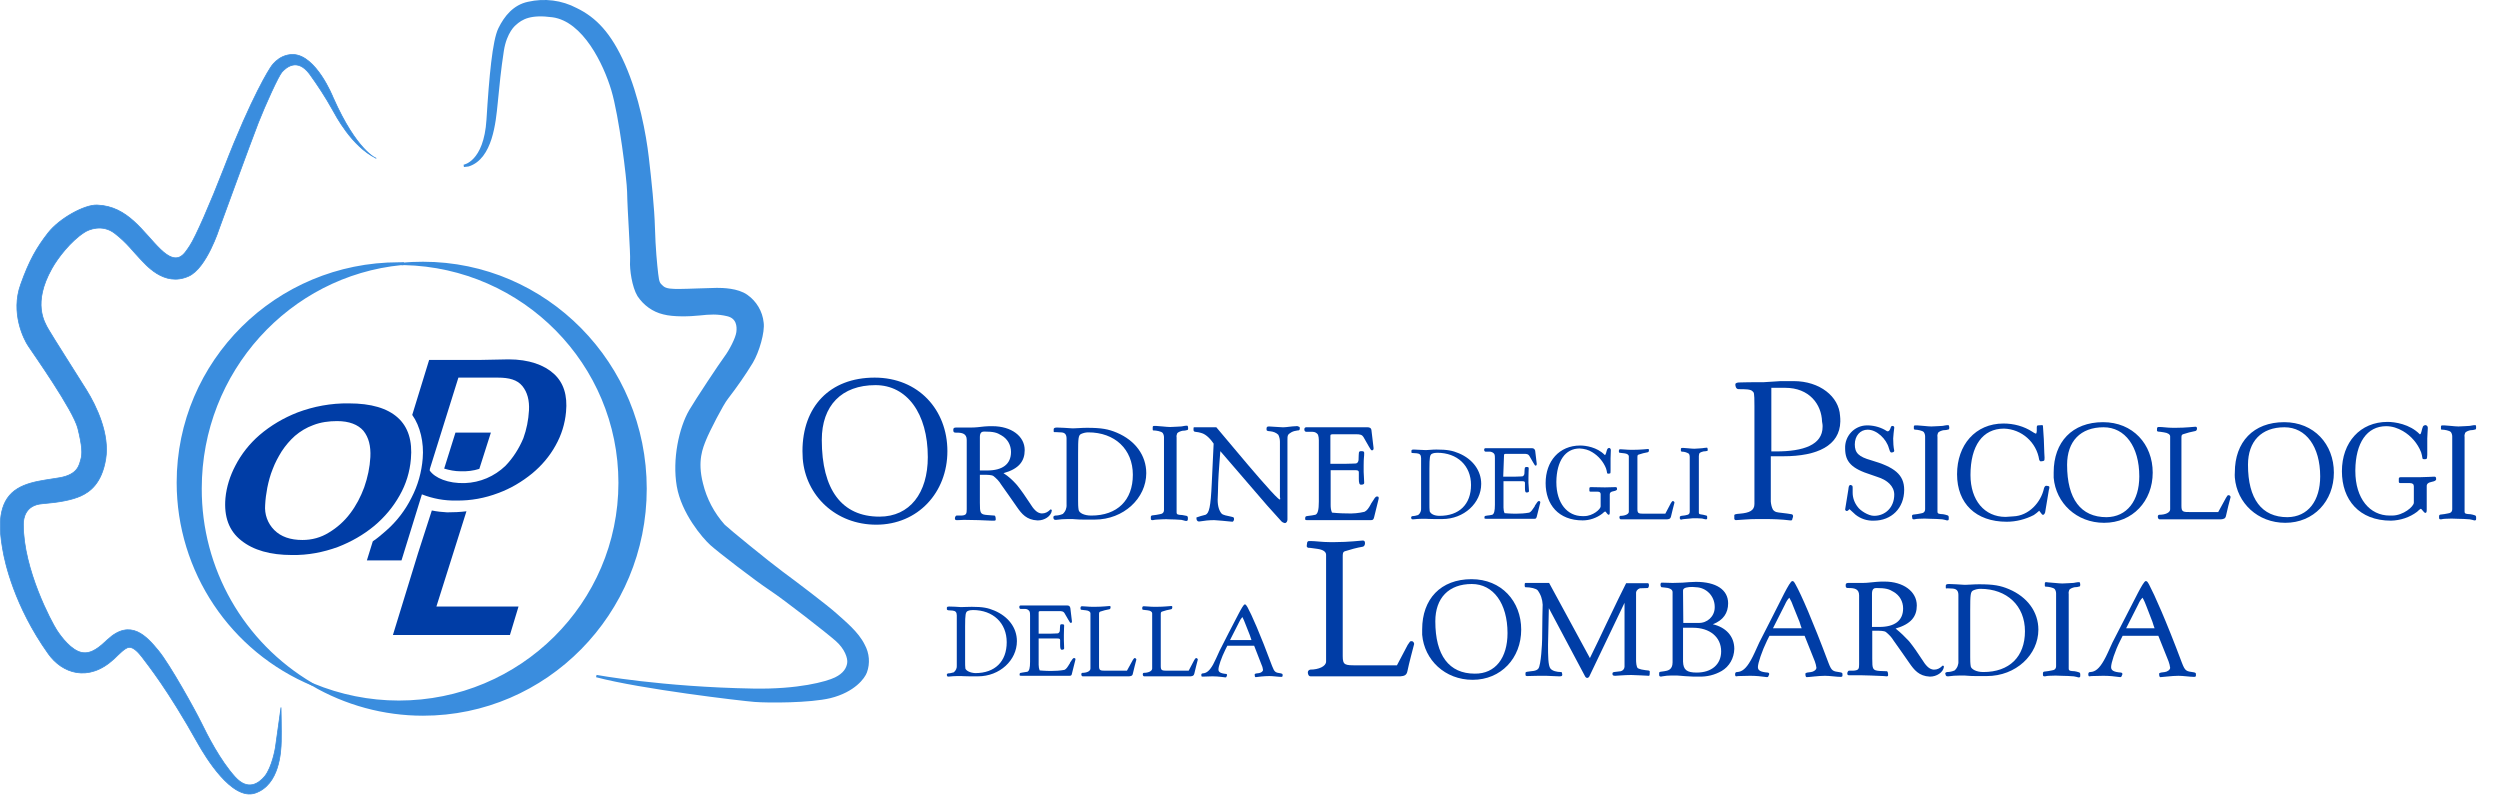 <?xml version="1.0" encoding="utf-8"?>
<!-- Generator: Adobe Illustrator 24.3.0, SVG Export Plug-In . SVG Version: 6.00 Build 0)  -->
<svg version="1.1" id="Livello_1" xmlns="http://www.w3.org/2000/svg" xmlns:xlink="http://www.w3.org/1999/xlink" x="0px" y="0px"
	 viewBox="0 0 931.5 296.2" style="enable-background:new 0 0 931.5 296.2;" xml:space="preserve">
<style type="text/css">
	.st0{fill:#3A8DDE;stroke:#3A8DDE;stroke-width:0.88;stroke-miterlimit:10;}
	.st1{fill:#3A8DDE;stroke:#3A8DDE;stroke-width:0.95;stroke-miterlimit:10;}
	.st2{fill:#3A8DDE;stroke:#3A8DDE;stroke-width:0.28;stroke-miterlimit:10;}
	.st3{fill:#003DA6;}
</style>
<g id="Livello_2_1_">
	<g id="font">
		<path class="st0" d="M172.8,61.8c0,0,7.9-1.1,8.9-17.2s2.2-29.4,4.4-33.9s5.5-8.5,10.7-9.6c6.1-1.4,12.4-0.6,17.9,2.3
			c7,3.4,12.6,9,17.8,20.8s7.8,25.8,8.8,34.4s2.1,18.9,2.3,26.4s0.8,13.5,1.2,17s0.7,3.7,2,4.9s3.7,1.2,6.4,1.2s11.7-0.4,13.9-0.4
			s7.7,0.1,11.1,2.5c3.3,2.3,5.5,6,5.9,10c0.5,3.4-1.6,10.8-4,14.8c-2.8,4.6-5.9,9-9.2,13.3c-1.8,2.2-7,12.4-8.2,15.4
			s-3.4,7.9-1.2,16.5c1.4,5.8,4.2,11.1,8.2,15.6c1.4,1.4,16.7,13.9,21.6,17.5s16.9,12.7,20.1,15.6s8.1,6.8,10.4,11.5
			c1.7,3.1,2,6.7,0.8,10c-0.7,2-4.4,7.1-13.3,9.3c-7.5,1.8-23,1.8-28.1,1.4s-42.4-4.8-59-9.2c0,0,24.3,4.5,58.5,5.1
			c16.8,0.3,27.3-2.6,30.6-4.2s4.5-3.7,4.8-5.7s-1-5.6-4.4-8.6s-19.3-15.4-24.6-18.9s-19.1-14.1-22.1-16.8s-10.7-11.8-12.4-21.7
			s0.8-21.6,4.6-28.1c2.4-4.1,11.3-17.5,13.1-19.9s4.2-7,4.5-9.3s0-5.5-3.7-6.4s-6.7-0.7-10.4-0.3s-9.8,0.6-13.5-0.4
			c-3.8-0.9-7.1-3.3-9.3-6.6c-2-3.3-2.9-9.8-2.7-12.8s-1-18.9-1.1-25.8c-0.1-4.8-3-28.3-5.9-38S217.6,7.6,205.9,6
			c-8.2-1.1-11.5,0.7-14.1,3.1c0,0-3.4,2.7-4.5,9.8s-1.6,12.6-2.3,19.6s-1.9,20.4-10.5,23.1L172.8,61.8z"/>
		<path class="st1" d="M116.6,255.1c-30.4-12.6-50.3-42.3-50.3-75.3c0-45.1,36.8-81.6,82.3-81.6h1.9l-0.9,0.1
			c-42,4.1-74.9,40-74.9,83.7c-0.1,30,15.7,57.7,41.5,72.9L116.6,255.1z"/>
		<path class="st1" d="M150.5,98.3c44.6,1,80.4,37.2,80.4,81.6c0,45.1-36.9,81.6-82.3,81.6c-11,0-21.9-2.2-32-6.4l-0.3-0.1
			c12.5,7.3,26.8,11.2,41.3,11.2c45.8,0,82.9-37.7,82.9-84.1S203.4,98,157.6,98c-2.7,0-5.3,0.1-8,0.4L150.5,98.3z"/>
		<path class="st2" d="M140.2,59c0,0-7.2-2.6-16.1-22.7c0,0-6.3-15.9-15-16c-5.6,0-8.4,5-8.4,5s-6.7,10-17.3,37.5
			c-5,12.9-10.6,25.7-12.7,28.8s-4.4,7.6-10.9,1.3S47.7,76.8,36.2,76.4c-4.7-0.2-14.1,5-18.3,10.4s-7,10.2-10.2,19.2
			c-3.8,10.5,1.1,20.4,2.9,23c1.7,2.6,16.7,23.8,18.4,30.6s1.7,9.6,1.1,11.6s-1,5.6-7.9,6.8s-15.4,1.6-19.5,7.7s-2.3,15.4-1.6,19.5
			s4.2,20.6,16.9,38.4c5.1,7.2,14.9,10.8,24.5,1.9c1.8-1.7,4.1-4.2,5.6-4.3c1.8-0.1,3.7,2.2,4.8,3.6c2.3,3.1,9.5,11.9,20.9,32.3
			c2.6,4.6,12.6,21.4,21.3,18.4c9-3.1,9.6-15.3,9.7-19.2s-0.1-12.7-0.1-12.7l-2.1,15c0,0-1.2,7.3-4,10.7c-2.2,2.6-6.2,5.5-11,0.2
			c-5.6-6.2-10.3-15.5-12.6-20.2s-11.7-21.7-16-26.9s-10.3-12.1-18.9-4.1c-2.7,2.5-5.9,5.6-9.7,4.8s-7.5-5.6-9.3-8.4
			S8.7,212.3,8.7,195.4c0-2.4,0.8-7.2,7-7.7s11.1-1.4,14.4-2.9s7.8-4.6,9.3-13.8s-3.4-19.6-7.2-25.7s-12.5-19.7-14.1-22.5
			s-6-9.8,1.2-22.7c2.2-4,7.1-10.3,12.1-13.5c1.6-1.1,6.7-3.2,11.3,0.3s7.4,7.4,9.4,9.4s8.9,10.8,18.2,6.6
			c6.7-3,11.4-17.8,11.4-17.8s12-32.9,14.6-39.5s7.5-17.4,8.8-18.8s5.5-5.5,10.2,0.7c3.1,4.3,6,8.7,8.6,13.4
			C125.1,43,130.9,54.4,140.2,59z"/>
		<path class="st3" d="M84,185.6c0.4-4.2,1.7-8.3,3.7-12.1c2.2-4.3,5.3-8.2,9-11.4c4.2-3.6,9-6.4,14.1-8.4
			c6.1-2.3,12.6-3.5,19.2-3.4c8.3,0,14.3,1.8,18.2,5.3c3.9,3.5,5.5,8.7,4.9,15.4c-0.4,4.8-1.8,9.4-4.2,13.6
			c-2.4,4.3-5.6,8.1-9.4,11.3c-4.1,3.4-8.7,6-13.6,7.9c-5.5,2-11.2,3.1-17.1,3c-8.1,0-14.4-1.8-18.9-5.4
			C85.3,197.8,83.4,192.5,84,185.6z M125.6,156.9c-3,0-6.1,0.4-8.9,1.5c-2.5,0.9-4.8,2.3-6.8,4c-1.9,1.7-3.5,3.6-4.9,5.7
			c-1.3,2.1-2.5,4.3-3.4,6.7c-0.9,2.2-1.5,4.5-2,6.9c-0.4,2.1-0.7,4.3-0.8,6.4c-0.3,3.5,0.9,6.9,3.4,9.4c2.5,2.5,6,3.7,10.5,3.7
			c3.5,0,6.9-0.9,9.9-2.8c3-1.8,5.7-4.2,7.8-7c2.3-3,4-6.3,5.3-9.8c1.3-3.7,2.1-7.5,2.3-11.3c0.2-4.1-0.6-7.3-2.6-9.8
			C133.4,158.2,130.1,156.9,125.6,156.9L125.6,156.9z"/>
		<path class="st3" d="M173.8,190.5L162.6,226h30.6l-3.2,10.6h-43.6l9.4-30.6l5.1-15.8c1.9,0.4,3.8,0.6,5.7,0.7
			C169,190.9,171.4,190.8,173.8,190.5z"/>
		<path class="st3" d="M171.6,175.6c-2.1,0-4.1-0.4-6.1-1l4.2-13.4h13.2l-4.3,13.5C176.4,175.4,174,175.7,171.6,175.6z"/>
		<path class="st3" d="M206.4,139.3c-3.6-3.3-9.3-5.4-16.9-5.4l-10.1,0.2h-19.5l-6.3,20.5c3,4.2,4.4,10.4,3.9,16.2
			c-0.4,5.1-1.8,10.1-4.2,14.7c-2.3,4.6-5.5,8.8-9.4,12.2c-1.6,1.4-3.2,2.8-5,4l-2.2,7.1h12.9l7.6-24.6c4.1,1.6,8.4,2.4,12.8,2.3
			c5.4,0.1,10.7-0.9,15.7-2.8c4.6-1.7,8.8-4.2,12.6-7.3c3.5-2.9,6.5-6.4,8.7-10.4c2.2-3.9,3.5-8.1,3.9-12.5
			C211.5,147.3,210,142.6,206.4,139.3z M197.1,152.9c-0.2,3.6-0.9,7.1-2.1,10.4c-1.6,3.8-3.8,7.3-6.7,10.3
			c-4.1,3.9-9.4,6.2-15.1,6.4c-6.2,0.2-11.2-1.9-13.1-4.7l0.1-0.7l10.6-33.9h14.7c4.2,0,7.2,0.8,9.1,3.1S197.3,149.2,197.1,152.9
			L197.1,152.9z"/>
		<path class="st3" d="M299,168.1c0-16.5,10.1-27.4,26.9-27.4c16.3,0,27.1,12,27.1,27.4s-11,27.4-26.5,27.4
			c-15.1,0-26.3-10.8-27.4-24.6C299.1,170,299,169.1,299,168.1z M345.7,170.3c0-16.3-7.8-26.8-19.5-26.8c-12.6,0-20,7.6-20,20.4
			c0,18.5,7.4,28.6,21.5,28.6C339,192.5,345.7,183.7,345.7,170.3z"/>
		<path class="st3" d="M378.9,180.7c1.7,2.1,3.2,4.3,4.7,6.6c1.6,2.6,2.7,3.6,3.9,3.9c0.3,0.1,0.5,0.1,0.8,0.1
			c1.1,0,2.1-0.5,2.9-1.3c0.1-0.1,0.2-0.2,0.3-0.2c0.2,0,0.4,0.2,0.4,0.4c0,0,0,0,0,0v0.1c-0.3,2.1-2.8,3.6-5.1,3.6h-0.3
			c-4-0.2-5.8-2.4-7.6-5l-3-4.3c-0.4-0.6-1.4-2-2.9-4.1c-0.7-1.2-1.7-2.2-2.8-3.1c-0.7-0.5-2.2-0.5-4.2-0.5h-0.9v10.4
			c0,3.9,0.1,4.4,2.8,4.6l2.6,0.2c0.4,0,0.5,0.8,0.5,1.3v0.2c0,0.3-0.2,0.4-0.6,0.4s-0.6,0-1,0l-4.8-0.2c-1.7,0-5.2-0.1-5.4-0.1
			c-1.5,0.1-2.6,0.1-2.8,0.1c-0.5,0-0.6-0.3-0.6-0.7s0.3-1,0.6-1h1.5c2.2,0,2.3-0.7,2.3-2.4v-25.8c0-2.4-1.8-2.7-3.8-2.7h-0.3
			c-0.9,0-0.9-0.5-0.9-1v-0.1c0-0.5,0.2-0.8,1-0.8h2c0,0,2.1,0,3.6,0c1.7,0,3.3-0.2,5-0.4c1.1-0.1,2-0.1,3-0.1c7,0,12,3.7,12,8.9
			c0,4.1-2.1,7-7.9,8.6C375.8,177.5,377.4,179,378.9,180.7z M367.8,175.3c5.7,0,8.9-2.3,8.9-6.9c0-2.6-1.3-4.9-3.6-6.2
			c-1.6-1-2.9-1.4-6.4-1.4c-0.8,0-1.6,0.3-1.6,2v12.5H367.8z"/>
		<path class="st3" d="M392.6,160.6V160c0-0.3,0.1-0.7,1.2-0.7c1.7,0,3.7,0.2,5.7,0.3h0.5c1.4,0,2.8-0.2,5-0.2c5.5,0,8,0.5,11.1,1.8
			c6.9,2.9,11,8.5,11,15.1c0,9.3-8.4,17.3-19.2,17.3h-4.1c-2.5,0-3.6-0.2-4.2-0.2h-1.8c-1.4,0-2.8,0.1-4.3,0.3h-0.2
			c-0.6,0-0.7-0.3-0.8-0.7c0-0.2,0-0.3,0-0.4s0.1-0.4,0.7-0.5c0.9,0,1.9-0.2,2.8-0.6c1-0.9,1.5-2.2,1.4-3.5v-24.6
			c0-1.6-0.7-2.3-2.2-2.3l-2-0.1C392.6,161.1,392.6,160.9,392.6,160.6z M406.6,192.1c9.7,0,15.5-5.7,15.5-15.2s-6.7-15.8-16.6-15.8
			c-0.9,0-1.8,0.2-2.7,0.6c-1,0.5-1.1,1.6-1.1,7.4v17.4c0,1.2,0,2.3,0.2,3.5C402.1,191.1,403.9,192.1,406.6,192.1z"/>
		<path class="st3" d="M431.1,193.6c-0.5,0-1,0.1-1.5,0.2h-0.2c-0.4,0-0.6-0.1-0.6-0.6v-0.6c0-0.4,0.3-0.6,0.8-0.6
			c0.8-0.1,1.7-0.2,2.5-0.4c0.9-0.1,1.6-0.5,1.6-1.6v-27.1c0-0.6-0.2-1.2-0.5-1.6c-0.5-0.6-2.5-0.9-3.1-0.9s-0.6,0-0.6-0.6v-0.6
			c0-0.4,0.2-0.5,0.5-0.5s0.5,0,0.8,0c0.9,0,3.9,0.4,5.2,0.4s3.2-0.2,4-0.2c0.5,0,1.3-0.3,2.3-0.3c0.3,0,0.4,0.5,0.4,0.9
			c0,0.3,0,0.5-0.2,0.7c-0.6,0.2-1.3,0.3-1.9,0.3c-0.5,0.1-1.6,0.4-2,1c-0.2,0.5-0.3,1-0.2,1.5v27.9c0,0.9,0.6,0.9,2.1,1
			c0.5,0.1,1.1,0.2,1.6,0.3c0.4,0.1,0.5,0.4,0.5,0.8v0.3c0,0.4-0.1,0.8-0.5,0.8h-0.2c-0.4,0-1-0.3-1.7-0.4c-1.5-0.1-3-0.2-4.5-0.2
			C434.5,193.4,432.5,193.5,431.1,193.6z"/>
		<path class="st3" d="M454.7,168.1c0,0-0.7,8.5-0.8,11.8c0,2.4-0.2,5.6-0.2,6.3c0,2.5,0.6,4.2,1.5,5.2c0.5,0.5,2,0.8,3.5,1.1
			l0.4,0.1c0.6,0.1,0.7,0.3,0.7,0.9c0,0.3-0.3,0.9-0.6,0.9c-2.2-0.2-5.9-0.6-6.8-0.6c-1.8,0-3.7,0.2-5.5,0.5h-0.2
			c-0.7,0-0.9-0.7-0.9-1.1c0-0.1,0-0.3,0-0.4c1.1-0.4,2.2-0.7,3.4-1c1.3-0.6,1.9-2.8,2.3-11.7l0.7-14.8c-0.8-1.2-2.6-3.5-4.7-4
			c-1.3-0.4-2-0.3-2.5-0.5c-0.2-0.1-0.3-0.3-0.3-0.6c0-0.1,0-0.2,0-0.4c0-0.5,0-0.6,0.3-0.6h8.2l8.5,10.1
			c3.5,4.2,12.1,14.3,14.4,16.3c0.3,0.2,0.5,0.5,0.7,0.5s0.2-0.1,0.2-0.4c0-0.1,0-0.2-0.1-0.4v-20.7c0-0.9-0.2-1.8-0.6-2.6
			c-0.8-0.8-1.9-1.2-3-1.3c-1.3-0.1-1.4-0.2-1.4-0.9c0-0.8,0.3-0.9,1-0.9c4,0.2,4,0.3,5,0.3h0.4c1,0,3.2-0.4,4.6-0.4
			c0.4-0.1,0.7,0,1.1,0.2c0.3,0.1,0.3,0.3,0.3,0.5v0.2c0,0.6-0.3,0.7-0.9,0.7c-0.8,0.1-1.6,0.3-2.3,0.7c-1.4,0.8-1.4,1.2-1.4,3v29.5
			c0,0.7-0.4,1.3-1,1.3c-0.5-0.1-0.9-0.3-1.2-0.6l-5.4-6L454.7,168.1z"/>
		<path class="st3" d="M495.7,172.8h6c1.6,0,2.5-0.1,3.3-0.1c0.9,0,1.2-0.9,1.2-1.4c0-1,0.1-2.3,0.1-2.3c0-0.8,0.3-0.9,0.9-0.9
			c0.8,0,1.1,0.1,1.1,0.7c0,1.5-0.2,1.6-0.2,4.6v2.4c0,0.8,0.2,3,0.2,4.1c0,0.6-0.6,0.7-1.2,0.7s-0.8-0.7-0.8-2.2c0-1.1,0-2.1,0-2.4
			c0-0.8-0.7-0.8-1.4-0.8h-9.1v13c0,0.9,0.1,1.9,0.5,2.8c0,0,2.7,0.3,5.6,0.3c2.2,0.1,4.4-0.1,6.5-0.6c0.9-0.4,1.6-1.4,2.3-2.7
			l0.2-0.4c0.1-0.1,0.2-0.3,0.2-0.3c1-1.6,1.4-2.3,1.9-2.3h0.2c0.3,0,0.5,0.1,0.5,0.5c0,0.1,0,0.2,0,0.3l-1.7,6.9
			c-0.2,0.9-0.5,1.1-1.2,1.1h-23.5c-0.7,0-1,0-1-0.4c0-0.8,0.1-1,0.6-1.1l0.7-0.1c0.8-0.1,1.7-0.2,2.5-0.4c0.9-0.3,1.3-1.8,1.3-4.9
			v-22.9c0-0.7-0.1-1.4-0.3-2c-0.4-0.7-1.2-1.1-2-1.1h-2.3c-0.5,0-0.8-0.3-0.8-0.9v-0.1c0-0.5,0.4-0.7,0.7-0.7h22.8
			c0.7,0,1.4,0.2,1.5,1.1c0.3,2.2,0.8,6.4,0.8,6.7c0,0.5-0.2,0.8-0.6,0.8s-0.5-0.4-1.2-1.5l-2-3.5c-0.5-0.8-1.2-1-2.8-1H497
			c-1.2,0-1.3,0.1-1.3,0.7L495.7,172.8z"/>
		<path class="st3" d="M525.9,168.4V168c0-0.3,0.1-0.5,0.9-0.5c1.3,0,2.8,0.2,4.3,0.2h0.3c1,0,2.1-0.2,3.8-0.2c4.1,0,6,0.4,8.4,1.4
			c5.2,2.2,8.3,6.5,8.3,11.4c0,7.1-6.4,13.1-14.5,13.1h-3c-1.8,0-2.7-0.1-3.2-0.1h-1.4c-1.1,0-2.1,0.1-3.2,0.2h-0.2
			c-0.5,0-0.5-0.2-0.6-0.5c0-0.1,0-0.2,0-0.3s0.1-0.3,0.5-0.4c0.7,0,1.4-0.2,2.1-0.4c0.8-0.6,1.2-1.6,1.1-2.6v-18.6
			c0-1.2-0.5-1.7-1.6-1.8l-1.5-0.1C525.9,168.8,525.9,168.7,525.9,168.4z M536.4,192.2c7.3,0,11.7-4.3,11.7-11.5s-5.1-12-12.6-12
			c-0.7,0-1.4,0.1-2,0.4c-0.7,0.4-0.9,1.2-0.9,5.6v13.2c0,0.9,0,1.8,0.1,2.6C533.1,191.5,534.4,192.2,536.4,192.2z"/>
		<path class="st3" d="M560.1,177.6h4.5c1.2,0,1.9-0.1,2.5-0.1s0.9-0.7,0.9-1.1c0-0.7,0.1-1.7,0.1-1.7c0-0.6,0.3-0.7,0.7-0.7
			c0.6,0,0.8,0.1,0.8,0.5c0,1.1-0.1,1.2-0.1,3.5v1.9c0,0.6,0.2,2.3,0.2,3.1c0,0.4-0.5,0.5-0.9,0.5c-0.5,0-0.6-0.5-0.6-1.7
			c0-0.9,0-1.6,0-1.9c0-0.6-0.5-0.6-1.1-0.6h-6.9v9.8c0,0.7,0.1,1.4,0.4,2.1c0,0,2,0.2,4.2,0.2c1.7,0,3.3-0.1,5-0.4
			c0.7-0.3,1.2-1.1,1.8-2l0.2-0.3c0.1-0.1,0.1-0.2,0.1-0.3c0.8-1.2,1.1-1.7,1.4-1.7h0.2c0.2,0,0.3,0.1,0.4,0.3c0,0,0,0,0,0.1
			c0,0.1,0,0.2,0,0.2l-1.3,5.2c-0.2,0.7-0.4,0.8-0.9,0.8h-17.8c-0.5,0-0.8,0-0.8-0.3c0-0.6,0.1-0.8,0.5-0.8l0.5-0.1
			c0.6,0,1.3-0.2,1.9-0.3c0.7-0.3,1-1.4,1-3.7v-17.4c0-0.5,0-1-0.2-1.5c-0.3-0.5-0.9-0.8-1.5-0.9h-1.7c-0.3,0-0.6-0.2-0.6-0.7v-0.1
			c0-0.4,0.3-0.5,0.5-0.5h17.3c0.5,0,1,0.2,1.2,0.9c0.2,1.6,0.6,4.8,0.6,5s-0.1,0.6-0.4,0.6s-0.4-0.3-0.9-1.1l-1.5-2.6
			c-0.4-0.6-0.9-0.7-2.1-0.7h-6.3c-0.9,0-1,0.1-1,0.5L560.1,177.6z"/>
		<path class="st3" d="M598,181.6c1,0,4-0.1,4-0.1c0.5,0,0.5,0.4,0.5,0.8s-0.7,0.6-1.2,0.7c-1.2,0.2-1.5,0.6-1.5,1.2v6.4
			c0,0.7,0,1.2-0.4,1.2l0,0c-0.5,0-1-1.2-1.3-1.2H598c-0.4,0.2-0.4,0.3-1,0.8c-2.1,1.6-4.7,2.5-7.3,2.5c-9,0-13.8-5.9-13.8-13.9
			c0-8.2,5.1-14,12.9-14c2,0,6.3,0.6,9.1,3.5h0.1c0.4,0,0.5-1.4,0.9-2.2c0.2-0.3,0.4-0.4,0.7-0.4c0.3,0,0.6,0.4,0.6,0.8v0.1
			c0,0.6-0.1,2.1-0.1,2.9v4.5c0,0.6,0,1.2-0.2,1.2c-0.2,0-0.4,0.1-0.6,0.1c-0.3,0-0.5-0.1-0.5-0.3c-0.1-0.6-0.2-1.1-0.4-1.7
			c-1-2.5-2.8-4.6-5.1-6c-1.4-0.9-3-1.3-4.7-1.4c-5.4,0-8.6,4.7-8.7,12.4v0.2c0,7.8,4.1,12.6,9.7,12.6h0.7c3.2,0,6.1-2.6,6.1-3.6
			v-4.6c0-0.6-0.4-0.9-1.1-0.9h-2.6c-0.5,0-0.5-0.2-0.5-0.6V182c0-0.3,0.1-0.5,0.6-0.5L598,181.6z"/>
		<path class="st3" d="M622.6,187.4c0.4-0.6,0.5-0.7,0.7-0.7c0.3,0,0.5,0.2,0.6,0.5v0.1c-0.2,0.9-1,3.7-1.3,5.2
			c-0.2,0.8-0.6,0.9-1.4,1h-17.3c-0.4,0-0.5-0.5-0.5-0.8c0-0.3,0.2-0.5,0.4-0.5c0,0,0,0,0,0c1.6,0,3.1-0.6,3.1-1.5V170
			c0-0.5-0.6-1-1.7-1.1c-0.5,0-1.3-0.2-1.7-0.2c-0.2,0-0.3-0.2-0.3-0.4v-0.4c0-0.2,0.1-0.5,0.4-0.5h0.4c0.9,0,2.1,0.2,3.7,0.2h0.8
			c2.9,0,5.1-0.3,5.5-0.3s0.4,0.2,0.4,0.5s-0.1,0.6-0.4,0.7c-1.2,0.2-2.3,0.5-3.5,0.9c-0.4,0.1-0.4,0.5-0.4,1.2v19.1
			c0,1.7,0.5,1.7,2.7,1.7h7.7L622.6,187.4z"/>
		<path class="st3" d="M627.6,193.4c-0.4,0-0.8,0.1-1.1,0.2h-0.1c-0.3,0-0.4-0.1-0.5-0.4v-0.5c0-0.3,0.2-0.4,0.6-0.5
			c0.6-0.1,1.3-0.1,1.9-0.3c0.7-0.1,1.2-0.4,1.2-1.2v-20.5c0-0.4-0.1-0.9-0.4-1.2c-0.7-0.4-1.5-0.7-2.4-0.7c-0.4-0.1-0.5,0-0.5-0.5
			v-0.5c0-0.3,0.2-0.4,0.4-0.4s0.4,0,0.6,0c0.7,0,2.9,0.3,4,0.3s2.4-0.2,3-0.2c0.3,0,1-0.2,1.7-0.2c0.2,0,0.3,0.4,0.3,0.7
			c0,0.2,0,0.4-0.1,0.5c-0.5,0.1-1,0.2-1.5,0.2c-0.3,0.1-1.2,0.3-1.5,0.7c-0.1,0.3-0.2,0.7-0.2,1.1v21c0,0.7,0.5,0.6,1.6,0.8
			c0.4,0.1,0.8,0.2,1.2,0.3c0.3,0.1,0.3,0.3,0.3,0.6v0.2c0,0.4,0,0.6-0.4,0.6h-0.2c-0.3,0-0.8-0.2-1.3-0.3c-1.3-0.1-2.1-0.1-3.4-0.1
			C630.1,193.2,628.6,193.3,627.6,193.4z"/>
		<path class="st3" d="M659.8,186.9c0.1,1,0.3,2.1,0.8,3c0.8,1,1.6,1,3.3,1.2s2.5,0.3,3.6,0.5c0.3,0,0.6,0.3,0.6,0.7c0,0,0,0,0,0
			c0,0.3-0.1,0.6-0.2,0.8c-0.2,0.5,0,0.8-0.6,0.8H667c-3.2-0.4-6.3-0.5-9.5-0.5h-2.7c-3.7,0-5.5,0.3-8,0.4c-0.3,0-0.5-0.2-0.6-0.4
			V192c0-0.4,0.7-0.5,2-0.6c3.7-0.3,5.5-1.2,5.5-3.6v-36.5c0-5.5-0.2-4.9-0.7-5.5c-0.7-0.8-2.7-0.8-5.2-0.8c-1,0-1.2-1.2-1.2-1.6
			v-0.2c0-0.6,1-0.7,1.6-0.7s3.1-0.1,5.8-0.1h3.2c1,0,5.5-0.4,6.3-0.4h4.8c9.8,0,16.9,5.8,17.3,12.9c0.1,0.7,0.1,1.4,0.1,2.2
			c-0.2,8.9-8.5,12.9-21.2,12.9h-4.7V186.9z M661.8,168.2c10.1,0,17.3-2.4,17.3-9.2c0-0.4,0-0.9-0.1-1.3l-0.1-0.6
			c-0.2-6.5-4.8-12.6-13.7-12.6H660v23.7H661.8z"/>
		<path class="st3" d="M688.6,190.2c-0.1,0.1-0.3,0.2-0.5,0.2c-0.3,0-0.6-0.3-0.6-0.6c0,0,0,0,0,0l1.2-7.4c0.1-1,0.2-1.7,0.8-1.7
			c0.1,0,0.2,0,0.3,0.1c0.5,0.1,0.5,0.4,0.5,1.3c0,0,0,1.2,0,1.5c0,1.9,0.7,3.8,1.9,5.3c0.9,1.3,3.9,3.3,6.1,3.3
			c4.1,0,7.5-3.1,7.5-7.9c0-3.2-2.7-5.5-6.3-6.6l-2.3-0.8c-7.3-2.3-9.7-4.8-9.7-9.8c-0.2-4.6,3.4-8.5,8-8.6c0.2,0,0.4,0,0.7,0
			c2.4,0.1,4.8,0.8,6.8,2.1c0.1,0.1,0.2,0.1,0.4,0.1c0.4,0,0.7-0.4,0.9-0.9s0.3-1,0.5-1l0.3-0.1c0.4,0,0.7,0.2,0.7,0.6c0,0,0,0,0,0
			v0.1c-0.1,0.8-0.4,3.2-0.4,4c0,1.6,0.1,3.1,0.4,4.6v0c0,0.4-0.6,0.6-1,0.6h-0.2c-0.3-0.1-0.6-0.8-0.8-1.6
			c-0.9-3.4-4.5-6.9-7.9-6.9c-2.8,0-4.8,2.3-4.8,5.5s1.5,4.6,6.1,5.9c8.6,2.5,12.3,5.3,12.3,11c0,6.9-4.8,11.5-11.3,11.5
			c-2.5,0.1-4.9-0.7-6.8-2.2l-2.3-2.1L688.6,190.2z"/>
		<path class="st3" d="M714.8,193.3c-0.5,0-1,0.1-1.5,0.2h-0.2c-0.4,0-0.6-0.1-0.6-0.6l-0.1-0.6c0-0.4,0.3-0.6,0.8-0.6
			c0.8-0.1,1.7-0.2,2.5-0.4c0.9-0.1,1.6-0.5,1.6-1.6v-27.1c0-0.6-0.2-1.2-0.5-1.6c-0.5-0.6-2.5-0.9-3.1-0.9c-0.5-0.1-0.6,0-0.6-0.6
			V159c0-0.4,0.2-0.5,0.5-0.5s0.5,0,0.8,0c0.9,0,3.9,0.4,5.2,0.4s3.2-0.2,4-0.2c0.5,0,1.3-0.3,2.3-0.3c0.3,0,0.4,0.5,0.4,0.9
			c0,0.2,0,0.5-0.2,0.7c-0.6,0.2-1.3,0.3-2,0.3c-0.5,0.1-1.6,0.4-2,1c-0.2,0.5-0.3,1-0.2,1.5v27.8c0,0.9,0.6,0.9,2.1,1
			c0.5,0.1,1.1,0.2,1.6,0.4c0.4,0.1,0.5,0.4,0.5,0.8v0.3c0,0.5,0,0.8-0.5,0.8h-0.2c-0.4-0.1-1-0.3-1.7-0.4c-1.7-0.1-2.8-0.2-4.5-0.2
			C718.1,193.2,716.1,193.2,714.8,193.3z"/>
		<path class="st3" d="M750.1,192.4c5.9-0.2,10.4-5.3,11.5-10.5c0.2-0.6,0.5-0.9,0.8-0.9h0.1l0.7,0.1c0.2,0.1,0.4,0.1,0.4,0.5
			c0,0.3-0.1,0.7-0.2,1l-1.3,7.8c0,0.3-0.1,0.7-0.3,1c-0.3,0.4-0.3,0.4-0.5,0.4s-0.4,0-0.5-0.2l-1-1.3c-0.6,0.6-1.3,1.1-2,1.6
			c-3.1,1.6-6.6,2.5-10.1,2.5c-11.5,0-18.5-6.8-18.5-17.7s6.8-18.9,17.3-18.9c3.8,0,7.6,1,10.8,3.1c0.4,0.3,0.8,0.5,1.3,0.7
			c0.1,0,0.3-0.5,0.3-1.1v-1.2c0-0.4,0.1-0.8,0.4-0.8s1.2-0.1,1.5-0.1s0.4,0.1,0.4,0.3c0.2,1.9,0.5,7.9,0.5,9.9
			c0,0.6,0.1,1.3,0.1,1.9s0,1.1-0.3,1.2c-0.3,0.1-0.7,0.2-1.1,0.2c-0.3,0-0.5-0.3-0.6-0.6c-1-6.5-6.5-11.4-13.1-11.6
			c-8,0-12.5,6.4-12.5,17.3c0,9.4,5.2,15.6,13.1,15.6L750.1,192.4z"/>
		<path class="st3" d="M765.2,176c0-11.3,6.9-18.7,18.4-18.7c11.1,0,18.5,8.2,18.5,18.8s-7.5,18.7-18.1,18.7
			c-10.3,0-18-7.4-18.8-16.8C765.2,177.3,765.2,176.7,765.2,176z M797.1,177.5c0-11.1-5.3-18.3-13.3-18.3c-8.6,0-13.6,5.2-13.6,14
			c0,12.7,5.1,19.5,14.7,19.5C792.5,192.6,797.1,186.6,797.1,177.5L797.1,177.5z"/>
		<path class="st3" d="M829.4,185.5c0.5-0.8,0.6-1,0.9-1c0.4,0,0.7,0.2,0.8,0.6v0.2c-0.3,1.1-1.3,4.9-1.7,6.9
			c-0.2,1-0.8,1.2-1.8,1.3h-22.9c-0.6,0-0.7-0.7-0.7-1c0-0.4,0.2-0.7,0.6-0.7c0,0,0,0,0,0c2.2,0,4-0.8,4-2v-27.2
			c0-0.7-0.8-1.3-2.3-1.5c-0.7-0.1-1.7-0.3-2.3-0.3c-0.2-0.1-0.4-0.3-0.3-0.5l0-0.6c0-0.3,0.2-0.6,0.5-0.6h0.6
			c1.1,0,2.8,0.3,4.8,0.3h1.1c3.8,0,6.8-0.4,7.3-0.4s0.6,0.3,0.6,0.7s-0.2,0.8-0.6,0.9c-1.6,0.3-3.1,0.7-4.6,1.2
			c-0.6,0.2-0.6,0.6-0.6,1.5v25.2c0,2.3,0.6,2.3,3.5,2.3h10.2L829.4,185.5z"/>
		<path class="st3" d="M832.7,176c0-11.3,6.9-18.7,18.4-18.7c11.1,0,18.5,8.2,18.5,18.8s-7.5,18.7-18.1,18.7
			c-10.3,0-18-7.4-18.8-16.8C832.7,177.3,832.6,176.7,832.7,176z M864.5,177.5c0-11.1-5.3-18.3-13.3-18.3c-8.6,0-13.6,5.2-13.6,14
			c0,12.7,5.1,19.5,14.7,19.5C860,192.6,864.5,186.6,864.5,177.5L864.5,177.5z"/>
		<path class="st3" d="M901.8,177.8c1.3,0,5.3-0.2,5.3-0.2c0.6,0,0.6,0.5,0.6,1s-0.9,0.8-1.5,0.9c-1.5,0.3-2,0.8-2,1.6v8.5
			c0,0.9,0,1.5-0.5,1.5h0c-0.6,0-1.3-1.5-1.7-1.5h-0.1c-0.5,0.3-0.5,0.4-1.3,1.1c-2.8,2.1-6.2,3.2-9.7,3.3
			c-11.9,0-18.3-7.8-18.3-18.4c0-10.8,6.8-18.4,17-18.4c2.7,0,8.3,0.8,12,4.6h0.1c0.5,0,0.6-1.8,1.1-2.9c0.2-0.3,0.6-0.5,1-0.5
			c0.5,0.1,0.8,0.5,0.8,1v0.1c0,0.8-0.2,2.8-0.2,3.9v6c0,0.8-0.1,1.5-0.3,1.6c-0.3,0.1-0.5,0.1-0.8,0.1c-0.4,0-0.7-0.1-0.7-0.4
			c-0.1-0.8-0.3-1.5-0.5-2.2c-1.3-3.3-3.7-6.1-6.8-7.9c-1.9-1.1-4-1.8-6.2-1.8c-7.2,0-11.4,6.2-11.5,16.4v0.3
			c0,10.3,5.4,16.6,12.8,16.6h0.9c4.2,0,8.1-3.4,8.1-4.8v-6.1c0-0.8-0.5-1.2-1.5-1.2h-3.5c-0.6,0-0.6-0.3-0.6-0.7v-0.9
			c0-0.4,0.2-0.6,0.8-0.6L901.8,177.8z"/>
		<path class="st3" d="M911.1,193.3c-0.5,0-1,0.1-1.5,0.2h-0.2c-0.4,0-0.6-0.1-0.6-0.6l0-0.6c0-0.4,0.3-0.6,0.8-0.6
			c0.8-0.1,1.7-0.2,2.5-0.4c0.9-0.1,1.6-0.5,1.6-1.6v-27.1c0-0.6-0.2-1.2-0.5-1.6c-0.5-0.6-2.5-0.9-3.1-0.9s-0.6,0-0.6-0.6V159
			c0-0.4,0.2-0.5,0.5-0.5s0.5,0,0.8,0c0.9,0,3.9,0.4,5.2,0.4s3.2-0.2,4-0.2c0.5,0,1.3-0.3,2.3-0.3c0.3,0,0.3,0.5,0.3,0.9
			c0,0.2,0,0.5-0.2,0.7c-0.6,0.2-1.3,0.3-1.9,0.3c-0.5,0.1-1.6,0.4-2,1c-0.2,0.5-0.3,1-0.2,1.5v27.8c0,0.9,0.6,0.9,2.2,1
			c0.5,0.1,1.1,0.2,1.6,0.4c0.4,0.1,0.5,0.4,0.5,0.8v0.3c0,0.5,0,0.8-0.5,0.8h-0.2c-0.4-0.1-1-0.3-1.7-0.4c-1.7-0.1-2.8-0.2-4.5-0.2
			C914.4,193.2,912.5,193.2,911.1,193.3z"/>
		<path class="st3" d="M352.8,226.9v-0.4c0-0.3,0.1-0.5,0.9-0.5c1.3,0,2.8,0.1,4.3,0.2h0.3c1,0,2.1-0.1,3.8-0.1c4.1,0,6,0.4,8.4,1.4
			c5.2,2.2,8.4,6.4,8.4,11.4c0,7.1-6.4,13.1-14.5,13.1h-3.1c-1.9,0-2.7-0.1-3.2-0.1h-1.4c-1.1,0-2.1,0.1-3.2,0.2h-0.1
			c-0.5,0-0.5-0.2-0.6-0.5c0-0.1,0-0.2,0-0.3s0.1-0.3,0.5-0.4c0.7,0,1.4-0.2,2.1-0.4c0.8-0.7,1.2-1.6,1.1-2.6v-18.6
			c0-1.2-0.5-1.7-1.6-1.8l-1.5-0.1C352.9,227.3,352.8,227.2,352.8,226.9z M363.4,250.8c7.3,0,11.7-4.3,11.7-11.5s-5.1-12-12.6-12
			c-0.7,0-1.4,0.1-2,0.4c-0.7,0.4-0.9,1.2-0.9,5.6v13.2c0,0.9,0,1.8,0.1,2.6C360,249.9,361.4,250.7,363.4,250.8L363.4,250.8z"/>
		<path class="st3" d="M387,236.1h4.5c1.2,0,1.9-0.1,2.5-0.1s0.9-0.7,0.9-1.1c0-0.7,0.1-1.7,0.1-1.7c0-0.6,0.3-0.6,0.7-0.6
			c0.6,0,0.8,0.1,0.8,0.5c0,1.1-0.1,1.2-0.1,3.5v1.9c0,0.6,0.1,2.3,0.1,3.1c0,0.4-0.5,0.5-0.9,0.5s-0.6-0.5-0.6-1.7
			c0-0.9,0-1.6,0-1.9c0-0.6-0.5-0.6-1.1-0.6H387v9.8c0,0.7,0.1,1.4,0.4,2.1c0,0,2,0.2,4.2,0.2c1.7,0,3.3-0.1,5-0.4
			c0.7-0.3,1.2-1.1,1.8-2.1l0.2-0.3c0.1-0.1,0.1-0.2,0.1-0.3c0.8-1.2,1.1-1.7,1.4-1.7h0.2c0.2,0,0.4,0.1,0.4,0.4c0,0.1,0,0.2,0,0.2
			l-1.3,5.2c-0.1,0.7-0.4,0.8-0.9,0.8h-17.8c-0.5,0-0.8,0-0.8-0.3c0-0.6,0.1-0.8,0.5-0.8l0.5-0.1c0.6-0.1,1.3-0.2,1.9-0.3
			c0.7-0.3,1-1.4,1-3.7v-17.3c0-0.5,0-1-0.2-1.5c-0.3-0.5-0.9-0.9-1.5-0.9h-1.7c-0.4,0-0.6-0.2-0.6-0.7v-0.1c0-0.4,0.3-0.5,0.5-0.5
			h17.3c0.5,0,1,0.1,1.2,0.9c0.2,1.6,0.6,4.8,0.6,5c0,0.4-0.1,0.6-0.4,0.6s-0.4-0.3-0.9-1.1l-1.5-2.6c-0.4-0.6-0.9-0.7-2.1-0.7H388
			c-0.9,0-1,0.1-1,0.5V236.1z"/>
		<path class="st3" d="M422.1,245.9c0.4-0.6,0.5-0.7,0.7-0.7c0.3,0,0.5,0.2,0.6,0.5v0.1c-0.2,0.9-1,3.7-1.3,5.2
			c-0.1,0.8-0.6,0.9-1.4,1h-17.3c-0.4,0-0.5-0.5-0.5-0.8c0-0.3,0.2-0.5,0.4-0.5c0,0,0,0,0,0c1.6,0,3-0.6,3-1.6v-20.6
			c0-0.5-0.6-1-1.7-1.1c-0.5,0-1.3-0.2-1.7-0.2c-0.2,0-0.3-0.2-0.3-0.4v-0.4c0-0.2,0.1-0.4,0.4-0.5c0,0,0,0,0,0h0.4
			c0.9,0,2.1,0.2,3.7,0.2h0.8c2.9,0,5.1-0.3,5.5-0.3s0.4,0.2,0.4,0.5c0,0.3-0.1,0.6-0.4,0.7c-1.2,0.2-2.3,0.5-3.5,0.9
			c-0.4,0.2-0.4,0.5-0.4,1.2v19.1c0,1.7,0.5,1.7,2.7,1.7h7.7L422.1,245.9z"/>
		<path class="st3" d="M445,245.9c0.4-0.6,0.5-0.7,0.7-0.7c0.3,0,0.5,0.2,0.6,0.5v0.1c-0.2,0.9-1,3.7-1.3,5.2
			c-0.2,0.8-0.6,0.9-1.4,1h-17.3c-0.4,0-0.5-0.5-0.5-0.8c0-0.3,0.2-0.5,0.4-0.5c0,0,0,0,0,0c1.6,0,3.1-0.6,3.1-1.6v-20.6
			c0-0.5-0.6-1-1.7-1.1c-0.5,0-1.3-0.2-1.7-0.2c-0.2,0-0.3-0.2-0.3-0.4v-0.4c0-0.2,0.1-0.4,0.4-0.5c0,0,0,0,0,0h0.4
			c0.9,0,2.1,0.2,3.7,0.2h0.8c2.9,0,5.1-0.3,5.5-0.3s0.4,0.2,0.4,0.5s-0.1,0.6-0.4,0.7c-1.2,0.2-2.3,0.5-3.5,0.9
			c-0.4,0.2-0.4,0.5-0.4,1.2v19.1c0,1.7,0.5,1.7,2.7,1.7h7.7L445,245.9z"/>
		<path class="st3" d="M457.3,240.6l-0.7,1.4c-1.5,3-2.6,6.3-2.6,7.4v0.1c0,0.8,0.6,1.4,2.8,1.6c0.3,0,0.4,0.2,0.4,0.4
			c0,0.1,0,0.2-0.1,0.3c-0.1,0.3-0.1,0.6-0.5,0.6s-2.4-0.4-4.8-0.4c-1.2,0-2.4,0.1-3.3,0.1h-0.6c-0.2,0-0.3-0.2-0.3-0.6
			c0-0.5,0.3-0.6,0.6-0.6c1.4-0.1,2.5-1,3.8-3.3c0.7-1.3,1.5-3.1,2.4-5.1c0.4-0.8,6.3-12.4,7.1-13.8c1-1.9,1.9-3.5,2.3-3.5
			s0.5,0.2,1,1c1.5,2.7,4.7,9.9,9.2,22c0.9,2.3,1.2,2.4,3.3,2.7c0.4,0.1,0.6,0.2,0.6,0.5v0.4c0,0.2-0.1,0.4-0.5,0.4
			c-1.1,0-3-0.3-4.4-0.3c-1.9,0-4.5,0.3-5.1,0.4l0,0c-0.4,0-0.4-0.6-0.4-1s0.9-0.4,1.6-0.5s1.5-0.6,1.5-1.2
			c-0.1-0.6-0.2-1.2-0.5-1.8l-2.8-7.2L457.3,240.6z M466.3,238.5c0,0-0.5-1.5-0.6-1.8l-1.7-4.3c-0.3-0.9-0.7-1.7-1.1-2.5
			c-0.5,0.6-0.9,1.2-1.2,1.9l-3.4,6.7H466.3z"/>
		<path class="st3" d="M524.5,240.3c0.8-1.2,0.9-1.4,1.3-1.4c0.5-0.1,1,0.3,1.1,0.9c0,0,0,0,0,0v0.2c-0.4,1.6-1.9,7.1-2.5,10.1
			c-0.3,1.5-1.2,1.8-2.6,1.9h-33.5c-0.8,0-1-1-1-1.5c0-0.5,0.4-0.9,0.9-1c3.1,0,5.9-1.2,5.9-3v-39.8c0-1.1-1.1-1.9-3.3-2.2
			c-1-0.1-2.5-0.4-3.4-0.4c-0.3-0.1-0.6-0.4-0.5-0.8l0.1-0.8c0-0.4,0.2-0.9,0.7-0.9h0.8c1.6,0,4.1,0.4,7.1,0.4h1.6
			c5.5,0,10-0.6,10.6-0.6s0.8,0.4,0.8,1s-0.3,1.2-0.8,1.3c-2.3,0.4-4.5,1-6.7,1.7c-0.8,0.3-0.8,0.9-0.8,2.2v36.9
			c0,3.4,0.9,3.4,5.2,3.4h15L524.5,240.3z"/>
		<path class="st3" d="M529.9,234.5c0-11.3,6.9-18.7,18.4-18.7c11.1,0,18.5,8.2,18.5,18.8s-7.5,18.7-18.1,18.7
			c-10.3,0-18-7.4-18.8-16.8C529.9,235.8,529.9,235.1,529.9,234.5z M561.7,235.9c0-11.1-5.3-18.3-13.3-18.3
			c-8.6,0-13.6,5.2-13.6,13.9c0,12.7,5.1,19.5,14.7,19.5C557.2,251.1,561.7,245.1,561.7,235.9z"/>
		<path class="st3" d="M576.8,240.2c0,4,0,7.8,0.9,8.9c0.7,0.9,2.4,1.3,3.9,1.3c0.4,0,0.4,0.2,0.5,0.9v0.1c0,0.4-0.2,0.6-0.9,0.6
			h-0.4c-0.9,0-4-0.2-4.7-0.2c-0.3,0-1.3,0-2.8,0c-2,0-2.7,0.1-4.2,0.1c-0.7,0-0.7-0.2-0.7-0.7v-0.3c0-0.3,0-0.5,0.6-0.6
			c1.4-0.3,3.4-0.1,4.2-1.2c1-1.3,1.4-9.5,1.4-11c0-5.8,0.2-12.8,0.2-12.8c-0.1-2-0.7-3.8-1.9-5.4c-0.6-0.6-2.5-1.1-4.5-1.1
			c-0.2,0-0.3-0.3-0.3-0.5v-0.4c0-0.3,0-0.7,0.3-0.7h8.8l15.2,28c1.2-2.3,5.1-10.6,6.1-12.7c3.8-7.9,5.9-12.3,7.4-15.2h8.1
			c0.3,0,0.4,0.4,0.4,0.8s-0.2,1-0.5,1c-0.9,0-2,0.1-2.9,0.1c-0.9,0.3-1.5,1.1-1.4,2v24.6c0,0.9,0.1,2.8,0.7,3.2
			c0.9,0.4,1.8,0.6,2.8,0.7c1.1,0.1,1.6,0.1,1.6,0.5v0.4c0,0.4,0,1.2-0.3,1.2c0,0-5.4-0.3-6.6-0.3c-2.4,0-5.5,0.3-6,0.3
			c-0.9,0-1-0.3-1-0.8V251c0-0.4,0.2-0.5,0.6-0.6l2.5-0.3c0.8-0.2,1.4-0.9,1.4-1.7v-23.8l-13.1,27.4c-0.1,0.3-0.4,0.5-0.7,0.6
			c-0.4,0-0.7-0.2-0.9-0.6l-13.5-25.4L576.8,240.2z"/>
		<path class="st3" d="M646.2,241.8c-0.1,3.4-1.8,6.5-4.7,8.2c-2.6,1.5-5.5,2.2-8.5,2.1h-2.1c-2.2-0.1-3.7-0.2-4.7-0.3
			c-0.8-0.1-1.6-0.1-2.1-0.1h-1.4c-1.1,0-2.2,0.1-3.3,0.3c-0.2,0-0.3,0.1-0.5,0.1c-0.6,0-0.7-0.3-0.7-0.7l0-0.4v-0.2
			c0-0.3,0.1-0.4,0.5-0.5l1.4-0.2c1.3-0.2,3.1-0.5,3.1-3.3v-26.2c0-1.1-1.4-1.6-3.1-1.7l-1-0.1c-0.2,0-0.4-0.5-0.4-0.9
			s0.1-0.8,0.4-0.8h0.5c1.2,0,2.7,0.1,3.6,0.1l3.7-0.1c1.1-0.1,3.7-0.3,5-0.3c7.5,0,12,2.9,12,8c0,3.6-1.8,6.3-5.7,7.8
			C642.9,233.7,646.2,236.9,646.2,241.8z M627.2,232.1c0,0,0.9,0,1.5,0h4.2c3.2,0.1,5.9-2.4,6-5.6c0-0.2,0-0.4,0-0.6
			c-0.1-3.9-3.2-7-7-7.1c-0.4,0-0.8-0.1-1.3-0.1c-1.6,0-3.5,0.2-3.5,1.3v0.6L627.2,232.1z M632.2,250.6c5.5,0,9.1-3,9.1-7.9
			c0-5.4-4.3-8.8-10.5-8.8h-3.7v12.6C627.2,249.6,628.5,250.6,632.2,250.6L632.2,250.6z"/>
		<path class="st3" d="M659.3,236.9l-0.9,1.8c-1.9,3.9-3.4,8.4-3.4,9.8v0.1c0,1.1,0.8,1.8,3.7,2c0.4,0.1,0.5,0.3,0.5,0.5
			c0,0.1,0,0.3-0.1,0.4c-0.2,0.4-0.2,0.8-0.7,0.8c-2.1-0.3-4.2-0.5-6.3-0.5c-1.5,0-3.1,0.1-4.4,0.1l-0.8,0.1c-0.3,0-0.4-0.3-0.4-0.8
			c0-0.7,0.4-0.8,0.8-0.8c1.8-0.1,3.3-1.3,5-4.3c1-1.7,2-4.1,3.2-6.7c0.5-1,8.4-16.4,9.3-18.3c1.3-2.5,2.5-4.6,3-4.6
			s0.7,0.3,1.3,1.4c2,3.6,6.2,13.1,12.2,29.1c1.2,3.1,1.6,3.1,4.4,3.5c0.6,0.1,0.8,0.3,0.8,0.6v0.6c0,0.3-0.1,0.5-0.7,0.5
			c-1.5,0-4-0.4-5.8-0.4c-2.5,0-5.9,0.5-6.8,0.5l0,0c-0.5,0-0.5-0.8-0.5-1.3c0-0.4,1.2-0.5,2.1-0.6s2-0.8,2-1.6
			c-0.1-0.8-0.3-1.6-0.6-2.4l-3.8-9.5H659.3z M671.3,234.1c0,0-0.7-1.9-0.8-2.4l-2.3-5.7c-0.4-1.2-0.9-2.3-1.5-3.3
			c-0.7,0.7-1.2,1.6-1.6,2.5l-4.5,8.9L671.3,234.1z"/>
		<path class="st3" d="M711.3,238.9c1.7,2.1,3.2,4.3,4.7,6.6c1.6,2.6,2.7,3.6,3.9,3.9c0.3,0.1,0.5,0.1,0.8,0.1
			c1.1,0,2.1-0.5,2.9-1.3c0.1-0.1,0.2-0.2,0.3-0.2c0.2,0,0.4,0.2,0.4,0.4c0,0,0,0,0,0v0.1c-0.3,2.1-2.8,3.6-5.1,3.6h-0.2
			c-4-0.2-5.8-2.5-7.6-5.1l-3-4.3c-0.4-0.6-1.4-2-2.9-4.1c-0.7-1.2-1.7-2.2-2.8-3.1c-0.7-0.5-2.2-0.5-4.2-0.5h-0.9v10.4
			c0,3.9,0.1,4.4,2.8,4.6l2.6,0.1c0.4,0,0.5,0.8,0.5,1.3v0.2c0,0.3-0.2,0.4-0.6,0.4s-0.6-0.1-1-0.1l-4.8-0.2
			c-1.7-0.1-5.2-0.1-5.4-0.1c-1.5,0-2.6,0-2.8,0c-0.5,0-0.6-0.3-0.6-0.7s0.3-1,0.6-1h1.5c2.2-0.1,2.3-0.7,2.3-2.4v-25.7
			c0-2.4-1.8-2.7-3.8-2.7h-0.3c-0.9,0-0.9-0.5-0.9-1v-0.1c0-0.5,0.2-0.8,1-0.8h1.9c0,0,2.2,0,3.6,0c1.8,0,3.3-0.3,5-0.4
			c1.1-0.1,2-0.1,3-0.1c7,0,12,3.7,12,8.9c0,4.1-2.1,6.9-7.9,8.6C708.2,235.7,709.8,237.3,711.3,238.9z M700.2,233.6
			c5.7,0,8.9-2.3,8.9-6.9c0-2.6-1.3-4.9-3.6-6.2c-1.6-1-2.9-1.4-6.4-1.4c-0.8,0-1.6,0.3-1.6,2.1v12.4L700.2,233.6z"/>
		<path class="st3" d="M725,218.8v-0.5c0-0.4,0.1-0.7,1.2-0.7c1.7,0,3.7,0.2,5.7,0.3h0.5c1.4,0,2.8-0.2,5-0.2c5.5,0,8,0.5,11.1,1.8
			c6.9,2.9,11,8.5,11,15.1c0,9.4-8.4,17.3-19.2,17.3h-4.1c-2.5,0-3.6-0.2-4.2-0.2h-1.8c-1.4,0-2.8,0.1-4.3,0.3h-0.2
			c-0.6,0-0.7-0.3-0.8-0.7c0-0.1-0.1-0.3-0.1-0.4s0.1-0.4,0.7-0.5c0.9,0,1.9-0.2,2.8-0.6c1-0.9,1.5-2.2,1.4-3.5v-24.6
			c0-1.6-0.7-2.3-2.2-2.4l-2-0.1C725,219.4,725,219.2,725,218.8z M739,250.4c9.7,0,15.5-5.7,15.5-15.2s-6.7-15.8-16.6-15.8
			c-0.9,0-1.8,0.2-2.7,0.6c-1,0.5-1.1,1.6-1.1,7.4v17.4c0,1.2,0,2.3,0.2,3.5C734.5,249.3,736.3,250.4,739,250.4L739,250.4z"/>
		<path class="st3" d="M763.5,251.8c-0.5,0-1,0.1-1.5,0.2h-0.2c-0.4,0-0.6-0.1-0.6-0.6v-0.6c0-0.4,0.3-0.6,0.8-0.6
			c0.8-0.1,1.7-0.2,2.5-0.4c0.9-0.1,1.6-0.5,1.6-1.6v-27.1c0-0.6-0.2-1.2-0.5-1.6c-0.5-0.6-2.5-0.9-3.1-0.9s-0.6-0.1-0.6-0.6v-0.6
			c0-0.4,0.2-0.5,0.5-0.5s0.5,0.1,0.8,0.1c0.9,0,3.9,0.4,5.2,0.4s3.2-0.2,4-0.2c0.5,0,1.3-0.3,2.3-0.3c0.3,0,0.4,0.5,0.4,0.9
			c0,0.2,0,0.5-0.2,0.7c-0.6,0.2-1.3,0.3-1.9,0.3c-0.5,0.1-1.6,0.4-2,1c-0.2,0.5-0.3,1-0.2,1.5v27.8c0,0.9,0.6,0.9,2.2,1
			c0.5,0.1,1.1,0.2,1.6,0.4c0.4,0.1,0.5,0.4,0.5,0.8v0.3c0,0.5,0,0.8-0.5,0.8h-0.2c-0.4-0.1-1-0.3-1.7-0.4c-1.5-0.1-3-0.2-4.5-0.2
			C766.9,251.7,764.9,251.7,763.5,251.8z"/>
		<path class="st3" d="M790.9,236.9l-0.9,1.8c-2,3.9-3.4,8.4-3.4,9.8v0.1c0,1.1,0.8,1.8,3.7,2c0.4,0.1,0.5,0.3,0.5,0.5
			c0,0.1,0,0.3-0.1,0.4c-0.2,0.4-0.2,0.8-0.7,0.8c-2.1-0.3-4.2-0.5-6.3-0.5c-1.5,0-3.1,0.1-4.4,0.1l-0.8,0.1c-0.3,0-0.4-0.3-0.4-0.8
			c0-0.7,0.4-0.8,0.8-0.8c1.8-0.1,3.3-1.3,5-4.3c1-1.7,2-4.1,3.2-6.7c0.5-1,8.4-16.4,9.4-18.3c1.3-2.5,2.5-4.6,3-4.6
			s0.7,0.3,1.3,1.4c1.9,3.6,6.2,13.1,12.2,29.1c1.2,3.1,1.6,3.1,4.4,3.5c0.6,0.1,0.8,0.3,0.8,0.6l0,0.6c0,0.3-0.1,0.5-0.7,0.5
			c-1.5,0-4-0.4-5.8-0.4c-2.5,0-5.9,0.5-6.7,0.5h0c-0.5,0-0.5-0.8-0.5-1.3c0-0.4,1.2-0.5,2.1-0.6s2-0.8,2-1.6
			c-0.1-0.8-0.3-1.6-0.6-2.4l-3.8-9.5H790.9z M802.8,234.1c0,0-0.7-1.9-0.8-2.4l-2.2-5.7c-0.4-1.1-0.9-2.3-1.5-3.3
			c-0.7,0.7-1.2,1.6-1.6,2.5l-4.5,8.9L802.8,234.1z"/>
	</g>
</g>
</svg>
